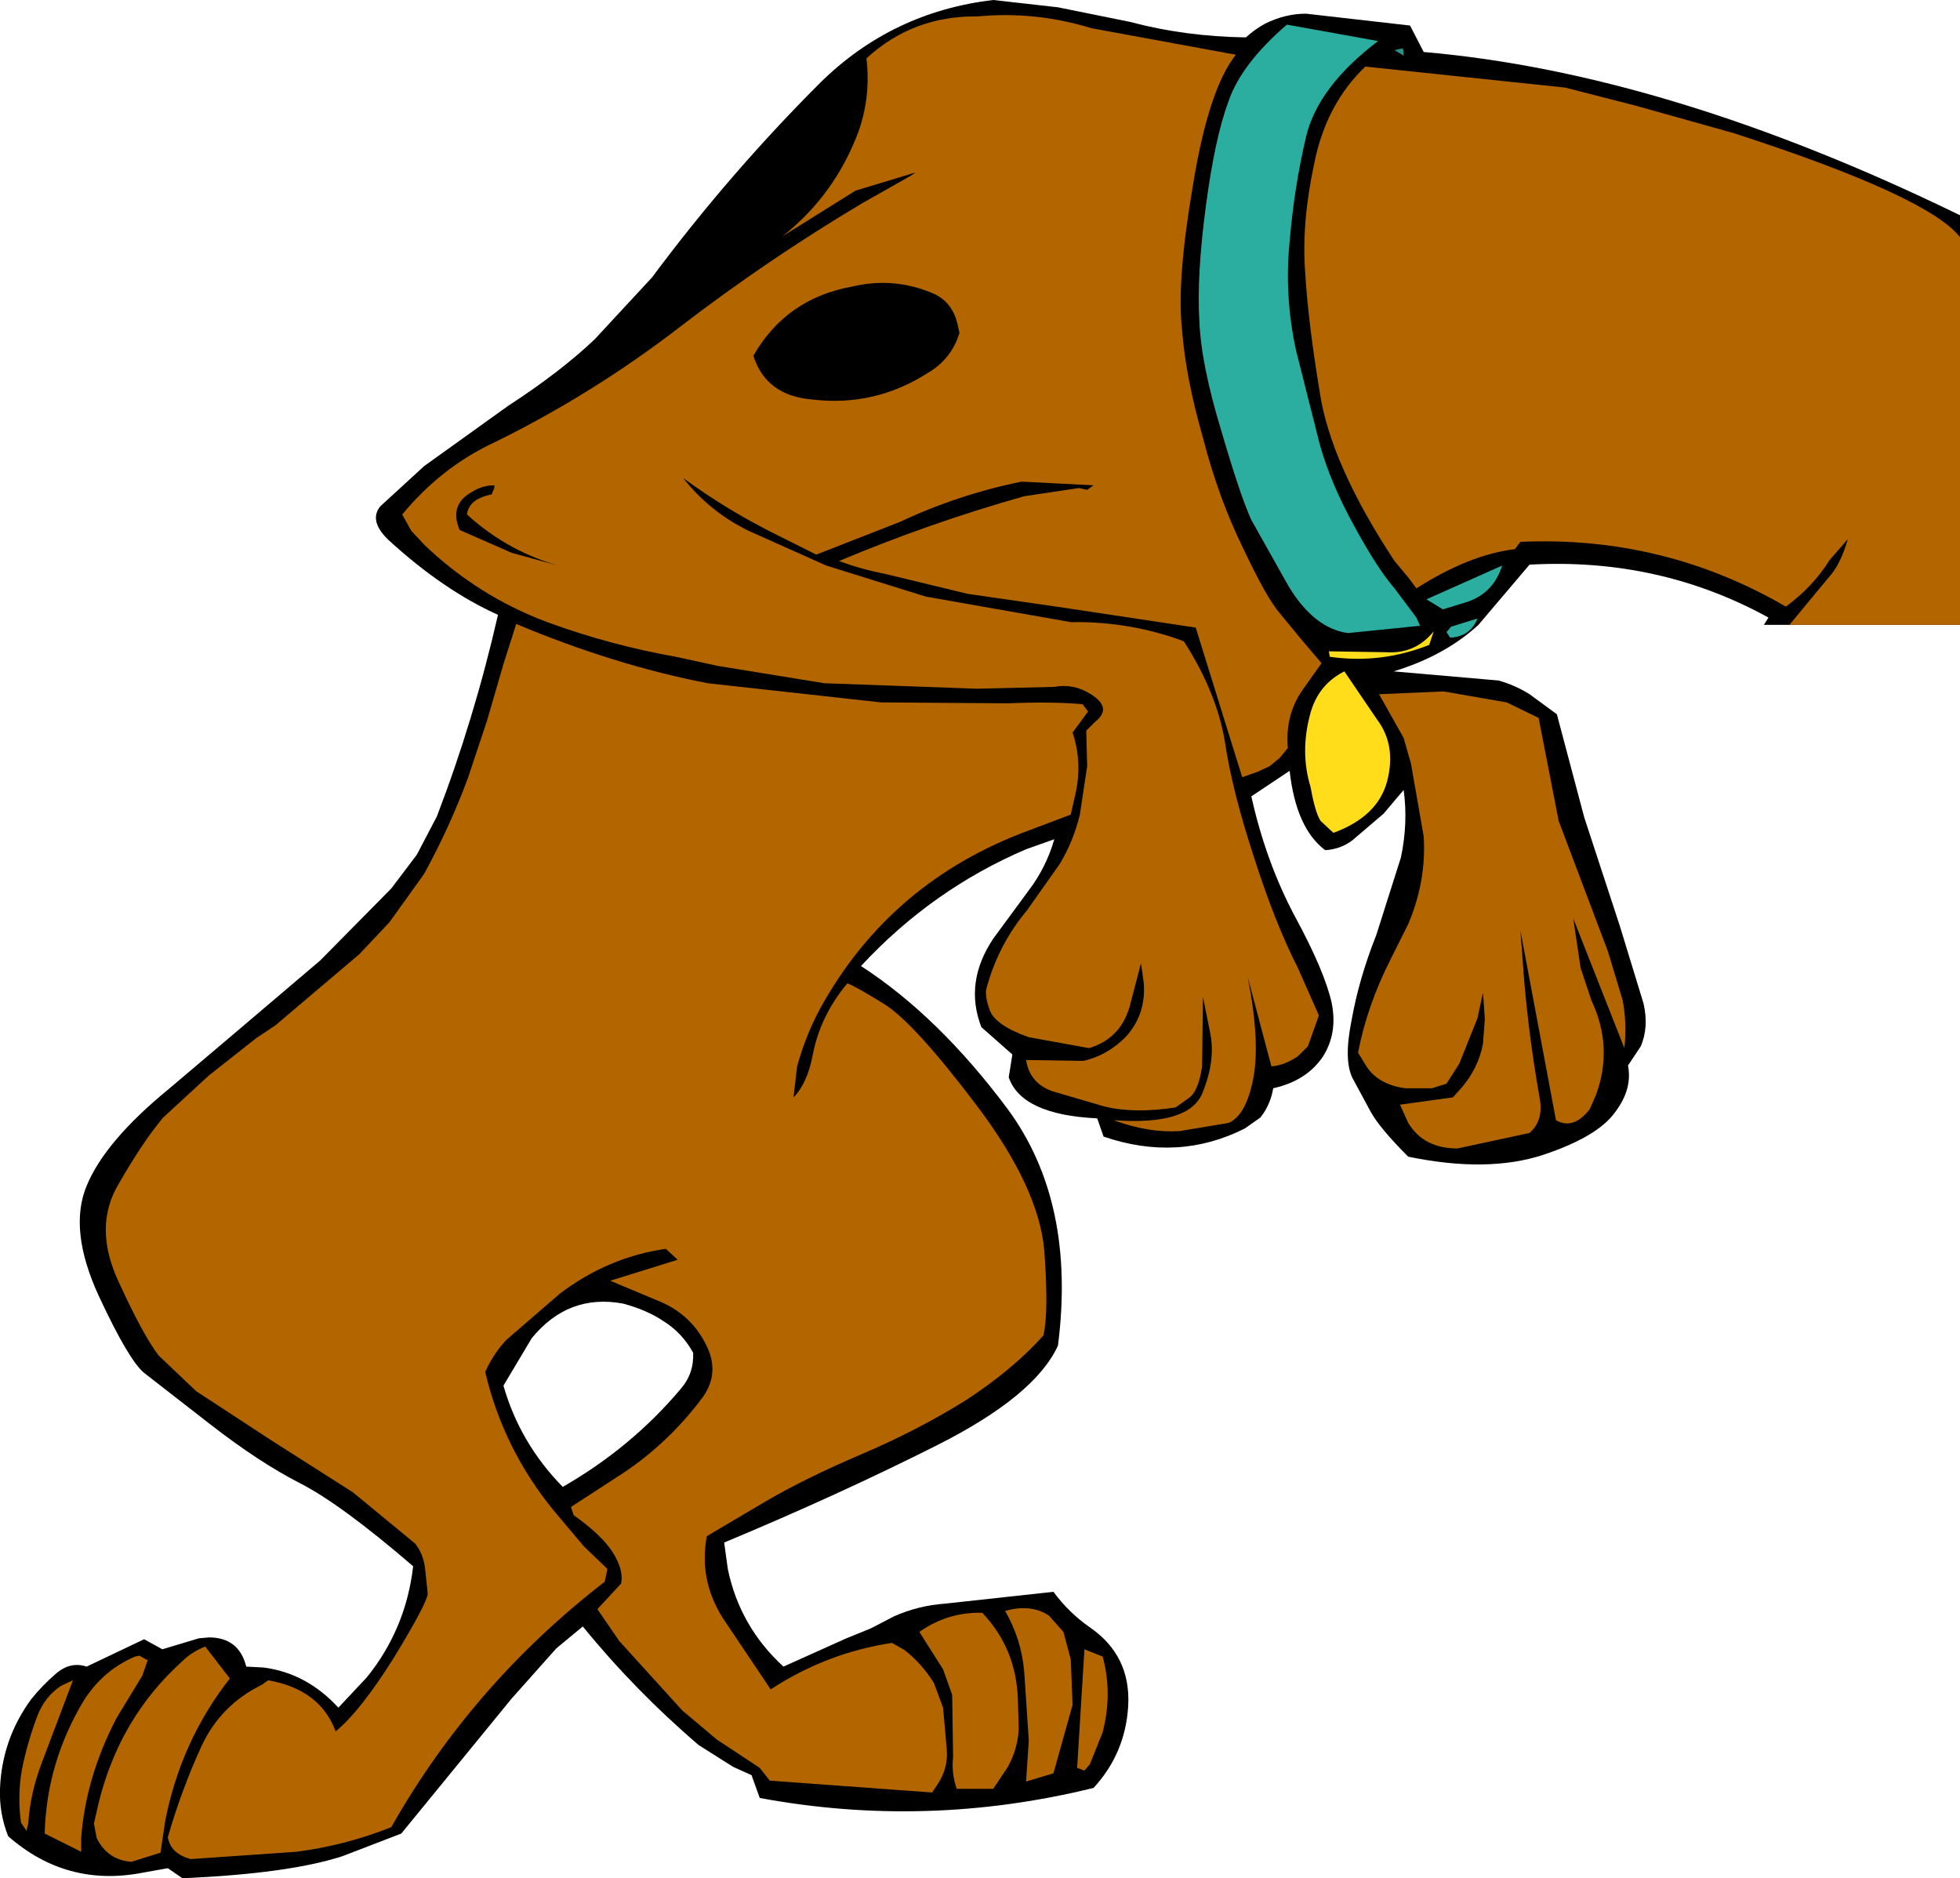 <?xml version="1.0" encoding="UTF-8" standalone="no"?>
<svg xmlns:xlink="http://www.w3.org/1999/xlink" height="102.95px" width="107.45px" xmlns="http://www.w3.org/2000/svg">
  <g transform="matrix(1.0, 0.0, 0.0, 1.0, -215.35, -185.7)">
    <path d="M253.35 259.85 Q252.75 258.75 251.7 258.1 250.8 257.5 249.5 257.15 246.5 256.6 244.5 259.05 L242.95 261.65 Q243.85 264.8 246.2 267.2 249.95 265.05 252.65 261.85 253.4 261.0 253.35 259.85 M260.3 190.25 Q264.25 186.35 269.8 185.7 L273.35 186.1 277.3 186.9 Q280.3 187.7 283.65 187.75 284.15 187.3 284.7 187.0 285.8 186.45 286.95 186.45 L292.65 187.1 293.4 188.55 Q306.75 189.7 322.7 197.45 L322.8 197.5 322.8 219.95 312.05 219.95 312.3 219.55 Q306.3 216.25 299.2 216.65 L296.4 219.95 Q294.55 221.65 291.75 222.5 L297.5 223.0 Q298.4 223.25 299.2 223.75 L300.7 224.85 302.2 230.5 304.15 236.45 305.45 240.7 Q305.75 242.0 305.3 243.05 L304.6 244.1 Q304.85 245.4 303.9 246.65 302.95 248.0 299.95 249.0 296.9 250.0 292.55 249.1 291.0 247.55 290.5 246.65 L289.5 244.8 Q289.0 243.8 289.45 241.6 289.85 239.35 290.8 236.95 L292.15 232.7 Q292.55 230.8 292.3 229.0 L291.2 230.3 289.5 231.75 Q288.85 232.25 288.0 232.3 286.4 231.1 286.05 227.95 L283.95 229.35 Q284.75 232.95 286.35 235.95 287.95 238.9 288.35 240.65 288.7 242.35 287.85 243.65 286.95 244.95 285.15 245.35 285.0 246.25 284.45 246.95 L283.6 247.55 Q279.95 249.4 275.85 248.0 L275.5 247.0 Q271.35 246.8 270.65 244.75 L270.85 243.5 269.15 242.0 Q268.2 239.55 269.8 237.15 L271.75 234.5 Q272.7 233.25 273.15 231.7 L271.6 232.25 Q266.45 234.45 262.55 238.65 266.8 241.4 270.6 246.5 274.35 251.6 273.35 259.45 272.1 262.2 266.75 264.9 261.4 267.6 255.05 270.25 L255.25 271.7 Q255.9 274.85 258.3 277.05 L261.75 275.5 263.1 274.95 264.35 274.3 Q265.7 273.7 267.15 273.6 L273.1 272.95 Q273.95 274.1 275.1 274.9 277.35 276.45 277.2 279.2 277.05 281.8 275.3 283.7 266.15 285.95 257.0 284.25 L256.55 283.0 255.55 282.55 253.65 281.35 Q250.15 278.35 247.3 274.85 L245.85 276.05 243.4 278.8 237.35 286.2 234.1 287.45 Q231.15 288.4 225.35 288.65 L224.55 288.1 223.15 288.35 Q219.0 289.15 215.8 286.35 215.3 285.1 215.35 283.75 215.45 281.05 217.05 278.85 217.65 278.1 218.4 277.45 219.2 276.75 220.1 277.05 L223.25 275.55 224.25 276.1 226.25 275.5 226.8 275.45 Q228.45 275.45 228.85 277.05 L229.8 277.1 Q232.15 277.4 233.9 279.3 L235.45 277.65 Q237.6 275.0 238.0 271.55 234.05 268.15 231.8 267.0 229.55 265.85 226.85 263.75 L223.25 260.95 Q222.4 260.25 220.75 256.7 219.1 253.1 220.1 250.7 221.1 248.25 224.65 245.35 L228.25 242.3 232.9 238.35 236.8 234.4 238.2 232.55 239.3 230.45 Q241.35 225.1 242.65 219.4 239.65 218.05 236.65 215.3 235.55 214.25 236.2 213.45 L238.6 211.25 243.2 207.95 Q246.05 206.1 247.95 204.3 L251.1 200.9 Q255.3 195.25 260.3 190.25" fill="#000000" fill-rule="evenodd" stroke="none"/>
    <path d="M292.0 188.4 L292.25 188.35 292.3 188.5 292.3 188.75 291.8 188.45 292.0 188.4" fill="#2b9186" fill-rule="evenodd" stroke="none"/>
    <path d="M262.85 188.9 Q265.4 186.55 268.95 186.6 272.1 186.3 275.2 187.25 L283.1 188.7 Q281.6 190.6 280.75 195.85 279.85 201.1 280.15 203.75 280.35 206.4 281.3 209.7 282.15 213.0 283.5 215.75 284.8 218.5 285.5 219.3 L286.65 220.7 287.8 222.05 286.7 223.6 Q285.8 224.95 285.95 226.7 L285.5 227.25 284.95 227.7 284.3 228.0 283.45 228.3 280.9 220.1 273.6 219.0 268.4 218.25 263.85 217.15 Q262.55 216.9 261.35 216.45 266.35 214.35 271.5 212.9 L274.5 212.45 274.95 212.55 275.3 212.3 271.35 212.1 Q267.9 212.8 264.7 214.3 L260.1 216.1 258.1 215.1 Q255.25 213.7 252.8 211.9 254.25 213.75 256.4 214.8 L260.65 216.7 266.1 218.4 274.05 219.8 Q277.3 219.75 280.25 220.85 282.05 223.65 282.5 226.35 282.9 229.05 284.1 232.7 285.25 236.3 286.5 238.75 L287.65 241.35 287.55 241.65 287.05 243.05 286.5 243.6 Q285.75 244.1 285.05 244.15 L283.75 239.25 Q284.45 242.8 284.05 244.85 283.65 246.85 282.7 247.25 L280.0 247.7 Q278.3 247.8 276.4 247.1 280.5 247.4 281.25 245.65 282.0 243.85 281.7 242.35 L281.3 240.35 281.25 244.15 Q281.05 245.55 280.5 245.9 L279.8 246.4 Q277.55 246.75 275.9 246.35 L273.0 245.5 Q271.8 245.05 271.6 243.8 L274.75 243.85 Q276.05 243.55 277.05 242.55 278.2 241.3 278.05 239.55 L277.9 238.5 277.35 240.6 Q276.9 242.6 275.05 243.15 L271.75 242.55 Q269.9 241.9 269.6 241.05 269.3 240.2 269.45 239.8 270.1 237.45 271.65 235.6 L273.45 233.05 Q274.2 231.8 274.55 230.35 L274.95 227.7 274.9 225.75 275.4 225.25 Q276.35 224.5 275.15 223.75 274.2 223.15 273.15 223.35 L268.9 223.45 260.55 223.15 254.7 222.2 252.4 221.7 Q248.75 221.05 245.35 219.8 241.6 218.4 238.65 215.6 L237.9 214.8 237.4 213.9 Q239.55 211.3 242.45 209.95 247.85 207.3 252.65 203.6 257.4 199.95 262.6 196.85 L265.25 195.35 265.55 195.15 262.25 196.15 258.25 198.65 Q261.1 196.4 262.4 192.95 263.1 191.0 262.85 188.9 M287.4 194.65 Q288.05 191.4 290.2 189.35 L301.15 190.5 305.05 191.5 310.4 193.0 Q321.05 196.45 322.8 198.7 L322.8 219.95 313.45 219.95 315.6 217.35 Q316.25 216.65 316.65 215.25 L315.65 216.4 Q314.75 217.85 313.25 218.95 306.55 215.05 298.7 215.4 L298.4 215.8 Q295.9 216.1 293.0 217.95 L292.55 217.35 291.8 216.45 Q288.3 211.15 287.7 207.2 287.05 203.25 286.9 200.6 286.7 197.9 287.4 194.65 M297.95 224.2 L299.7 225.05 300.8 230.7 303.5 237.85 304.3 240.5 Q304.55 241.75 304.4 243.15 L301.6 236.05 302.0 238.75 302.6 240.55 Q303.8 243.1 302.85 245.7 L302.5 246.5 Q301.6 247.65 300.65 247.1 L298.7 236.7 298.8 238.0 Q299.05 241.9 299.75 245.85 300.0 247.1 299.2 247.8 L295.25 248.65 Q293.4 248.65 292.55 247.25 L292.1 246.25 295.0 245.85 295.45 245.35 Q296.4 244.25 296.65 242.9 L296.75 241.55 296.65 240.1 296.35 241.5 295.35 244.0 294.65 245.1 293.85 245.35 292.4 245.35 Q290.85 245.15 290.2 244.05 L289.8 243.4 Q290.3 240.8 291.6 238.25 L292.55 236.35 Q293.55 234.0 293.4 231.55 L292.7 227.55 292.3 226.15 290.95 223.75 294.5 223.6 297.95 224.2 M243.4 216.0 L246.3 216.8 Q243.25 216.0 240.95 213.9 241.05 213.05 242.3 212.8 L242.45 212.45 242.45 212.3 Q241.8 212.3 241.25 212.65 239.95 213.35 240.55 214.75 L243.4 216.0 M266.2 206.15 Q267.5 205.4 267.95 203.95 L267.85 203.5 Q267.6 202.35 266.65 201.85 264.45 200.85 262.1 201.4 258.45 202.05 256.65 205.2 257.35 207.4 259.9 207.6 263.3 208.0 266.2 206.15 M259.05 244.15 L258.85 245.85 Q259.6 245.1 259.9 243.55 260.3 241.4 261.8 239.6 262.15 239.7 263.85 240.75 265.5 241.8 268.9 246.3 272.3 250.8 272.6 254.25 272.85 257.65 272.55 258.9 270.9 260.75 268.3 262.45 265.65 264.1 262.6 265.4 259.55 266.7 257.4 267.95 L254.1 269.9 Q253.65 272.25 254.95 274.35 L257.6 278.3 Q260.65 276.3 264.25 275.75 L264.95 276.15 Q265.9 276.9 266.55 277.95 L267.05 279.3 267.25 281.55 Q267.35 282.6 266.75 283.5 L266.45 283.95 257.55 283.3 257.0 282.6 254.65 281.05 252.75 279.45 249.3 275.65 248.1 273.9 249.4 272.5 Q249.55 271.75 248.95 270.8 248.35 269.85 246.8 268.75 L246.65 268.3 249.5 266.45 Q252.05 264.75 253.9 262.25 254.8 260.95 254.1 259.5 253.3 257.8 251.55 257.05 L248.8 255.9 252.5 254.75 251.85 254.15 Q248.7 254.6 246.05 256.6 L243.1 259.15 Q242.4 259.9 241.95 260.9 242.95 265.15 245.75 268.55 L247.35 270.45 248.65 271.7 248.5 272.4 Q241.25 278.0 236.8 285.85 234.3 286.85 231.6 287.2 L225.8 287.6 Q224.7 287.3 224.55 286.4 225.3 283.8 226.4 281.4 227.45 279.15 229.7 278.05 L230.05 277.8 Q232.9 278.3 233.75 280.6 235.1 279.5 236.95 276.55 238.75 273.6 238.8 273.05 L238.65 271.65 Q238.55 270.85 238.1 270.3 L234.7 267.5 230.15 264.6 226.1 261.95 224.05 260.0 Q223.2 258.9 221.85 255.95 220.45 252.95 221.85 250.6 223.2 248.25 224.3 246.95 L226.8 244.65 229.4 242.6 230.45 241.9 235.05 238.0 236.7 236.25 238.6 233.6 Q240.0 231.05 241.0 228.35 L242.05 225.2 242.95 222.1 243.65 219.9 Q249.0 222.15 254.15 223.15 L263.65 224.2 270.6 224.25 Q273.1 224.15 274.7 224.3 L275.0 224.7 274.15 225.85 Q274.7 227.5 274.3 229.25 L274.05 230.35 271.8 231.2 Q264.15 234.0 260.3 241.0 259.5 242.5 259.05 244.15 M274.05 276.65 L274.15 279.15 273.1 282.9 271.6 283.35 271.75 281.1 271.5 277.35 Q271.35 275.55 270.45 274.0 271.85 273.6 272.85 274.25 L273.65 275.15 274.05 276.65 M275.8 276.5 Q276.35 278.5 275.8 280.65 L275.1 282.4 274.8 282.75 274.4 282.6 274.8 276.1 275.8 276.5 M265.75 275.15 Q267.3 274.05 269.2 274.1 271.05 276.05 271.15 278.8 L271.2 280.45 Q271.15 281.55 270.6 282.55 L269.8 283.75 267.8 283.75 Q267.5 282.9 267.6 282.0 L267.55 278.6 267.05 277.2 265.75 275.15 M219.35 277.8 L217.65 282.3 Q217.0 284.0 216.9 285.65 L216.8 286.05 216.5 285.6 Q216.3 284.15 216.55 282.7 216.85 281.2 217.4 279.75 217.8 278.7 218.7 278.1 L219.35 277.8 M220.65 286.45 L220.5 285.65 220.75 284.55 Q221.9 279.85 225.35 276.75 225.85 276.25 226.6 275.95 L227.95 277.7 Q225.25 281.15 224.4 285.55 L224.15 287.25 222.55 287.75 Q221.25 287.65 220.65 286.45 M219.8 287.2 L217.8 286.2 Q217.9 282.3 219.95 278.9 221.0 277.25 222.75 276.5 L223.0 276.45 223.25 276.6 223.45 276.7 223.15 277.55 221.75 279.85 Q220.05 283.1 219.8 286.45 L219.8 287.2" fill="#b36600" fill-rule="evenodd" stroke="none"/>
    <path d="M281.45 197.05 Q281.95 193.25 282.7 191.25 283.4 189.2 285.9 187.05 L290.9 187.95 Q287.6 190.45 286.95 193.2 286.3 195.95 286.05 198.95 285.75 201.9 286.4 204.9 L287.7 210.05 Q288.3 212.2 289.6 214.55 290.85 216.85 291.8 217.95 L293.0 219.55 293.2 220.0 289.25 220.4 Q287.4 220.15 286.0 217.85 L283.95 214.2 Q283.35 212.9 282.3 209.3 281.2 205.7 281.1 203.3 280.95 200.85 281.45 197.05 M294.85 220.65 L294.65 220.35 294.9 220.05 296.35 219.6 Q295.95 220.6 294.85 220.65 M295.6 218.75 L294.45 219.1 293.55 218.55 297.7 216.7 Q297.2 218.3 295.6 218.75" fill="#2baea0" fill-rule="evenodd" stroke="none"/>
    <path d="M288.2 221.4 L291.35 221.45 Q292.95 221.55 293.95 220.3 L293.7 221.05 Q291.05 222.1 288.25 221.7 L288.2 221.4 M291.4 228.5 Q290.9 230.45 288.45 231.35 L287.75 230.7 Q287.45 230.25 287.2 228.85 286.6 226.9 287.2 224.75 287.65 223.2 289.05 222.5 L290.85 225.15 Q291.9 226.55 291.4 228.5" fill="#ffdd1a" fill-rule="evenodd" stroke="none"/>
  </g>
</svg>
